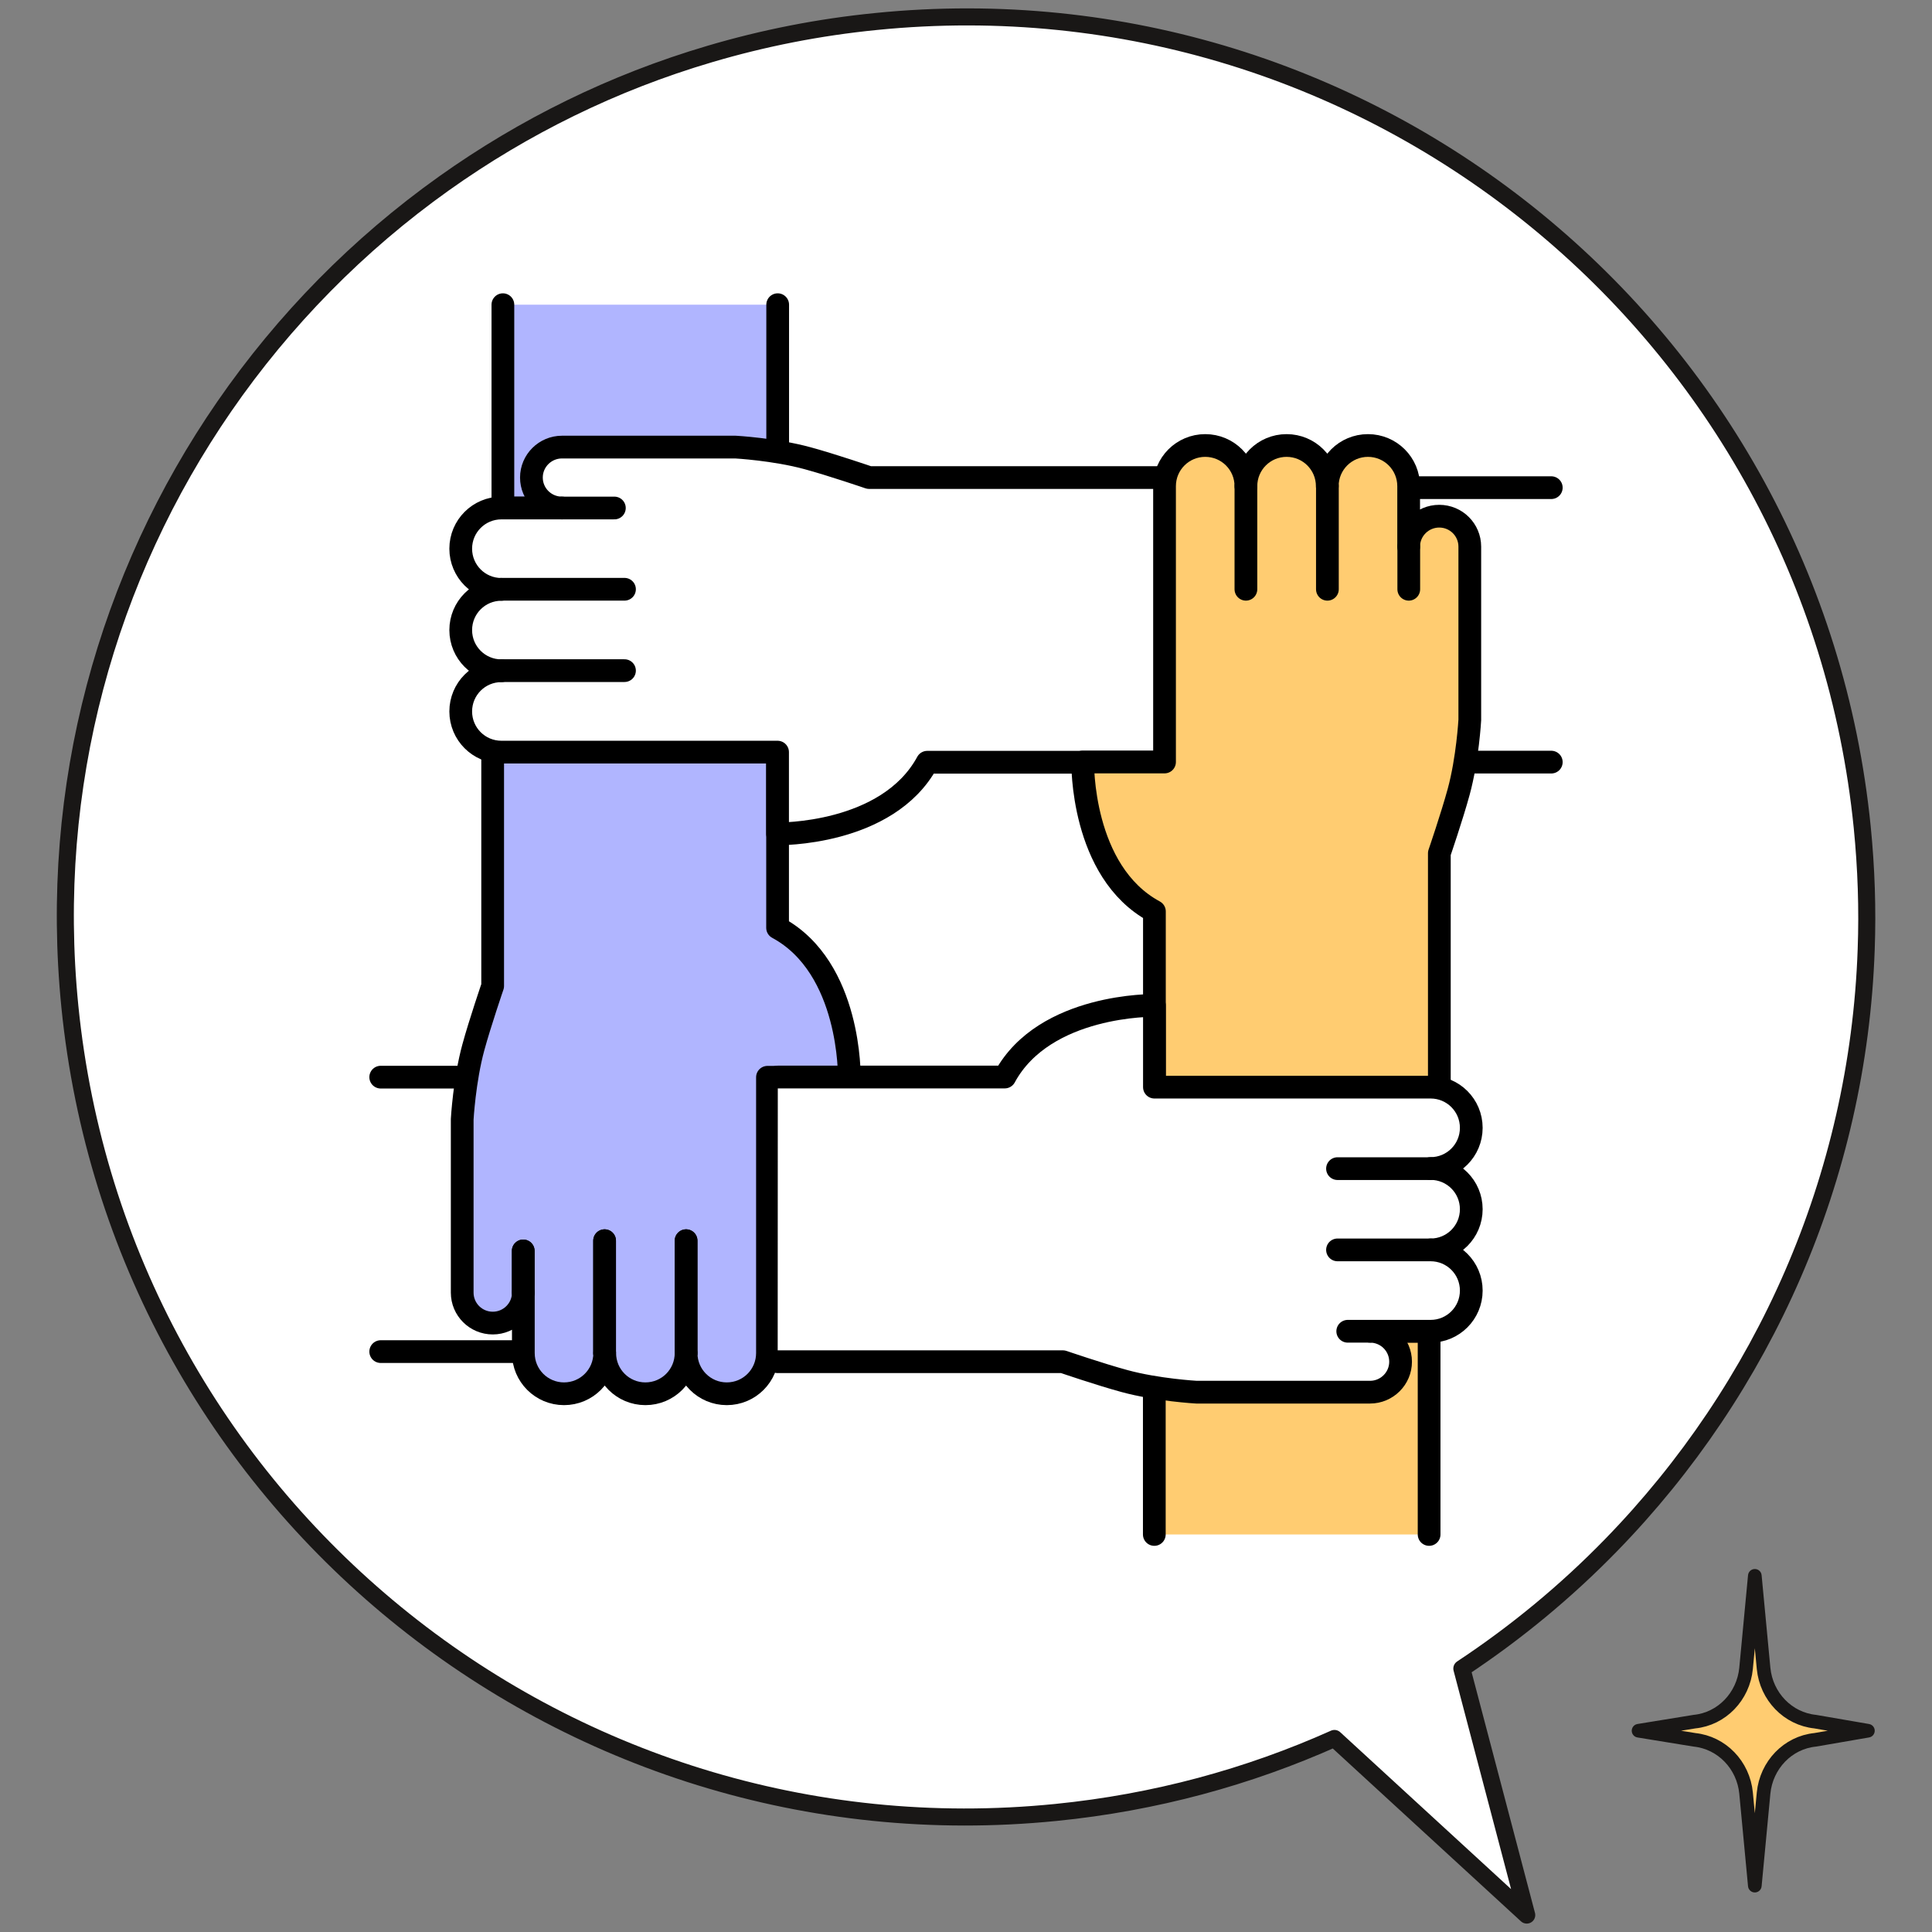 <?xml version="1.0" encoding="UTF-8"?>
<svg id="_圖層_2" data-name="圖層 2" xmlns="http://www.w3.org/2000/svg" viewBox="0 0 170 170">
  <rect x="0" y="0" width="170" height="170" fill="#808080" stroke="none"/>
  <defs>
    <style>
      .cls-1 {
        fill: #b0b5ff;
      }

      .cls-1, .cls-2, .cls-3, .cls-4, .cls-5, .cls-6 {
        stroke-linecap: round;
        stroke-linejoin: round;
      }

      .cls-1, .cls-3, .cls-4, .cls-6 {
        stroke: #000;
        stroke-width: 2px;
      }

      .cls-2 {
        stroke-width: 1.2px;
      }

      .cls-2, .cls-7, .cls-5, .cls-6 {
        fill: none;
      }

      .cls-2, .cls-5 {
        stroke: #191716;
      }

      .cls-3, .cls-8 {
        fill: #ffcc71;
      }

      .cls-7, .cls-9, .cls-8 {
        stroke-width: 0px;
      }

      .cls-4, .cls-9 {
        fill: #fff;
      }

      .cls-5 {
        stroke-width: 1.5px;
      }
    </style>
  </defs>
  <g id="_04" data-name="04">
    <g>
      <g>
        <path class="cls-8" d="M154.41,138.66l.77,8.14c.24,2.48,2.14,4.44,4.54,4.69l4.64.8-4.64.8c-2.4.24-4.3,2.21-4.54,4.69l-.77,8.14-.77-8.14c-.24-2.48-2.14-4.44-4.54-4.69l-4.92-.8,4.92-.8c2.4-.24,4.3-2.21,4.54-4.69l.77-8.14Z"/>
        <path class="cls-2" d="M154.41,138.66l.77,8.14c.24,2.48,2.14,4.44,4.54,4.69l4.64.8-4.64.8c-2.4.24-4.3,2.21-4.54,4.69l-.77,8.14-.77-8.14c-.24-2.48-2.14-4.44-4.54-4.69l-4.92-.8,4.92-.8c2.4-.24,4.3-2.21,4.54-4.69l.77-8.14Z"/>
      </g>
      <rect class="cls-7" width="170" height="170"/>
      <g>
        <g>
          <path class="cls-9" d="M134.34,168.51l-16.92-15.54c-7.57,3.39-15.8,5.64-24.51,6.51-43.55,4.37-82.39-27.37-86.76-70.89-1.95-19.43,3.3-37.92,13.59-52.83,5.24-7.59,11.78-14.25,19.34-19.63,7-4.98,14.86-8.87,23.38-11.38,4.7-1.39,9.59-2.36,14.64-2.86,43.55-4.37,82.39,27.37,86.76,70.89.36,3.62.48,7.21.35,10.75-.7,20.13-9.03,38.65-22.43,52.41-3.96,4.07-8.37,7.72-13.15,10.88l5.71,21.69Z"/>
          <path class="cls-5" d="M134.34,168.51l-16.92-15.54c-7.57,3.39-15.8,5.64-24.51,6.51-43.55,4.37-82.39-27.37-86.76-70.89-1.95-19.43,3.3-37.92,13.59-52.83,5.24-7.59,11.78-14.25,19.34-19.63,7-4.98,14.86-8.87,23.38-11.38,4.7-1.39,9.59-2.36,14.64-2.86,43.55-4.37,82.39,27.37,86.76,70.89.36,3.62.48,7.21.35,10.75-.7,20.13-9.03,38.65-22.43,52.41-3.96,4.07-8.37,7.72-13.15,10.88l5.71,21.69Z"/>
        </g>
        <g>
          <polyline class="cls-4" points="136.5 42.91 118.59 42.91 118.59 67.06 136.5 67.06"/>
          <polyline class="cls-3" points="125.75 135.02 125.75 117.14 101.57 117.14 101.57 135.02"/>
          <polyline class="cls-4" points="33.5 118.93 51.41 118.93 51.41 94.78 33.5 94.78"/>
          <g>
            <polyline class="cls-1" points="44.25 26.81 44.25 44.7 68.43 44.7 68.43 26.81"/>
            <path class="cls-1" d="M43.35,60.8v25.96s-1.12,3.27-1.7,5.4c-.79,2.89-.98,6.33-.98,6.33v15.25c0,1.48,1.2,2.68,2.69,2.68h0c1.48,0,2.69-1.2,2.69-2.68v5.32c0,1.98,1.6,3.58,3.58,3.58h0c1.98,0,3.58-1.6,3.58-3.58,0,1.98,1.6,3.58,3.58,3.58h0c1.98,0,3.58-1.6,3.58-3.58,0,1.98,1.6,3.58,3.58,3.58h0c1.98,0,3.58-1.6,3.58-3.58v-24.27h7.2s.18-9.65-6.31-13.15v-20.84"/>
            <line class="cls-6" x1="60.37" y1="109.17" x2="60.37" y2="119.05"/>
            <line class="cls-6" x1="53.2" y1="109.17" x2="53.2" y2="119.05"/>
            <line class="cls-6" x1="46.04" y1="110.07" x2="46.04" y2="113.73"/>
          </g>
          <line class="cls-6" x1="60.37" y1="109.17" x2="60.37" y2="119.05"/>
          <line class="cls-6" x1="53.2" y1="109.17" x2="53.2" y2="119.05"/>
          <line class="cls-6" x1="46.04" y1="110.07" x2="46.04" y2="113.73"/>
          <path class="cls-4" d="M102.47,42.02h-26s-3.27-1.12-5.41-1.7c-2.89-.79-6.34-.98-6.34-.98h-15.27c-1.48,0-2.69,1.2-2.69,2.68h0c0,1.48,1.2,2.68,2.69,2.68h-5.33c-1.98,0-3.58,1.6-3.58,3.58h0c0,1.98,1.6,3.58,3.58,3.58-1.98,0-3.58,1.6-3.58,3.58h0c0,1.98,1.6,3.58,3.58,3.58-1.98,0-3.58,1.6-3.58,3.58h0c0,1.98,1.6,3.58,3.58,3.58h24.3v7.19s9.66.17,13.17-6.3h20.87"/>
          <line class="cls-6" x1="54.95" y1="59.01" x2="44.13" y2="59.01"/>
          <line class="cls-6" x1="54.95" y1="51.85" x2="44.13" y2="51.85"/>
          <line class="cls-6" x1="54.06" y1="44.7" x2="49.45" y2="44.7"/>
          <g>
            <path class="cls-3" d="M126.65,95.67v-20.59s1.12-3.27,1.7-5.4c.79-2.89.98-6.33.98-6.33v-15.25c0-1.48-1.2-2.68-2.69-2.68h0c-1.48,0-2.69,1.2-2.69,2.68v-5.32c0-1.98-1.6-3.58-3.58-3.58h0c-1.98,0-3.58,1.6-3.58,3.58,0-1.98-1.6-3.58-3.58-3.58h0c-1.98,0-3.58,1.6-3.58,3.58,0-1.98-1.6-3.58-3.58-3.58h0c-1.98,0-3.58,1.6-3.58,3.58v24.27h-7.2s-.18,9.65,6.31,13.15v15.47"/>
            <line class="cls-6" x1="109.63" y1="42.79" x2="109.63" y2="51.85"/>
            <line class="cls-6" x1="116.8" y1="42.79" x2="116.8" y2="51.85"/>
            <line class="cls-6" x1="123.96" y1="48.11" x2="123.96" y2="51.85"/>
          </g>
          <g>
            <path class="cls-4" d="M68.43,119.82h25.1s3.27,1.12,5.41,1.7c2.89.79,6.34.98,6.34.98h15.27c1.48,0,2.69-1.2,2.69-2.68h0c0-1.48-1.2-2.68-2.69-2.68h5.33c1.98,0,3.58-1.6,3.58-3.58h0c0-1.98-1.6-3.58-3.58-3.58,1.98,0,3.58-1.6,3.58-3.58h0c0-1.98-1.6-3.58-3.58-3.58,1.98,0,3.58-1.6,3.58-3.58h0c0-1.98-1.6-3.58-3.58-3.58h-24.3v-7.19s-9.66-.17-13.17,6.3h-19.97"/>
            <line class="cls-6" x1="117.69" y1="102.83" x2="125.87" y2="102.83"/>
            <line class="cls-6" x1="117.69" y1="109.98" x2="125.87" y2="109.98"/>
            <line class="cls-6" x1="118.59" y1="117.14" x2="120.55" y2="117.14"/>
          </g>
        </g>
      </g>
    </g>
  </g>
</svg>